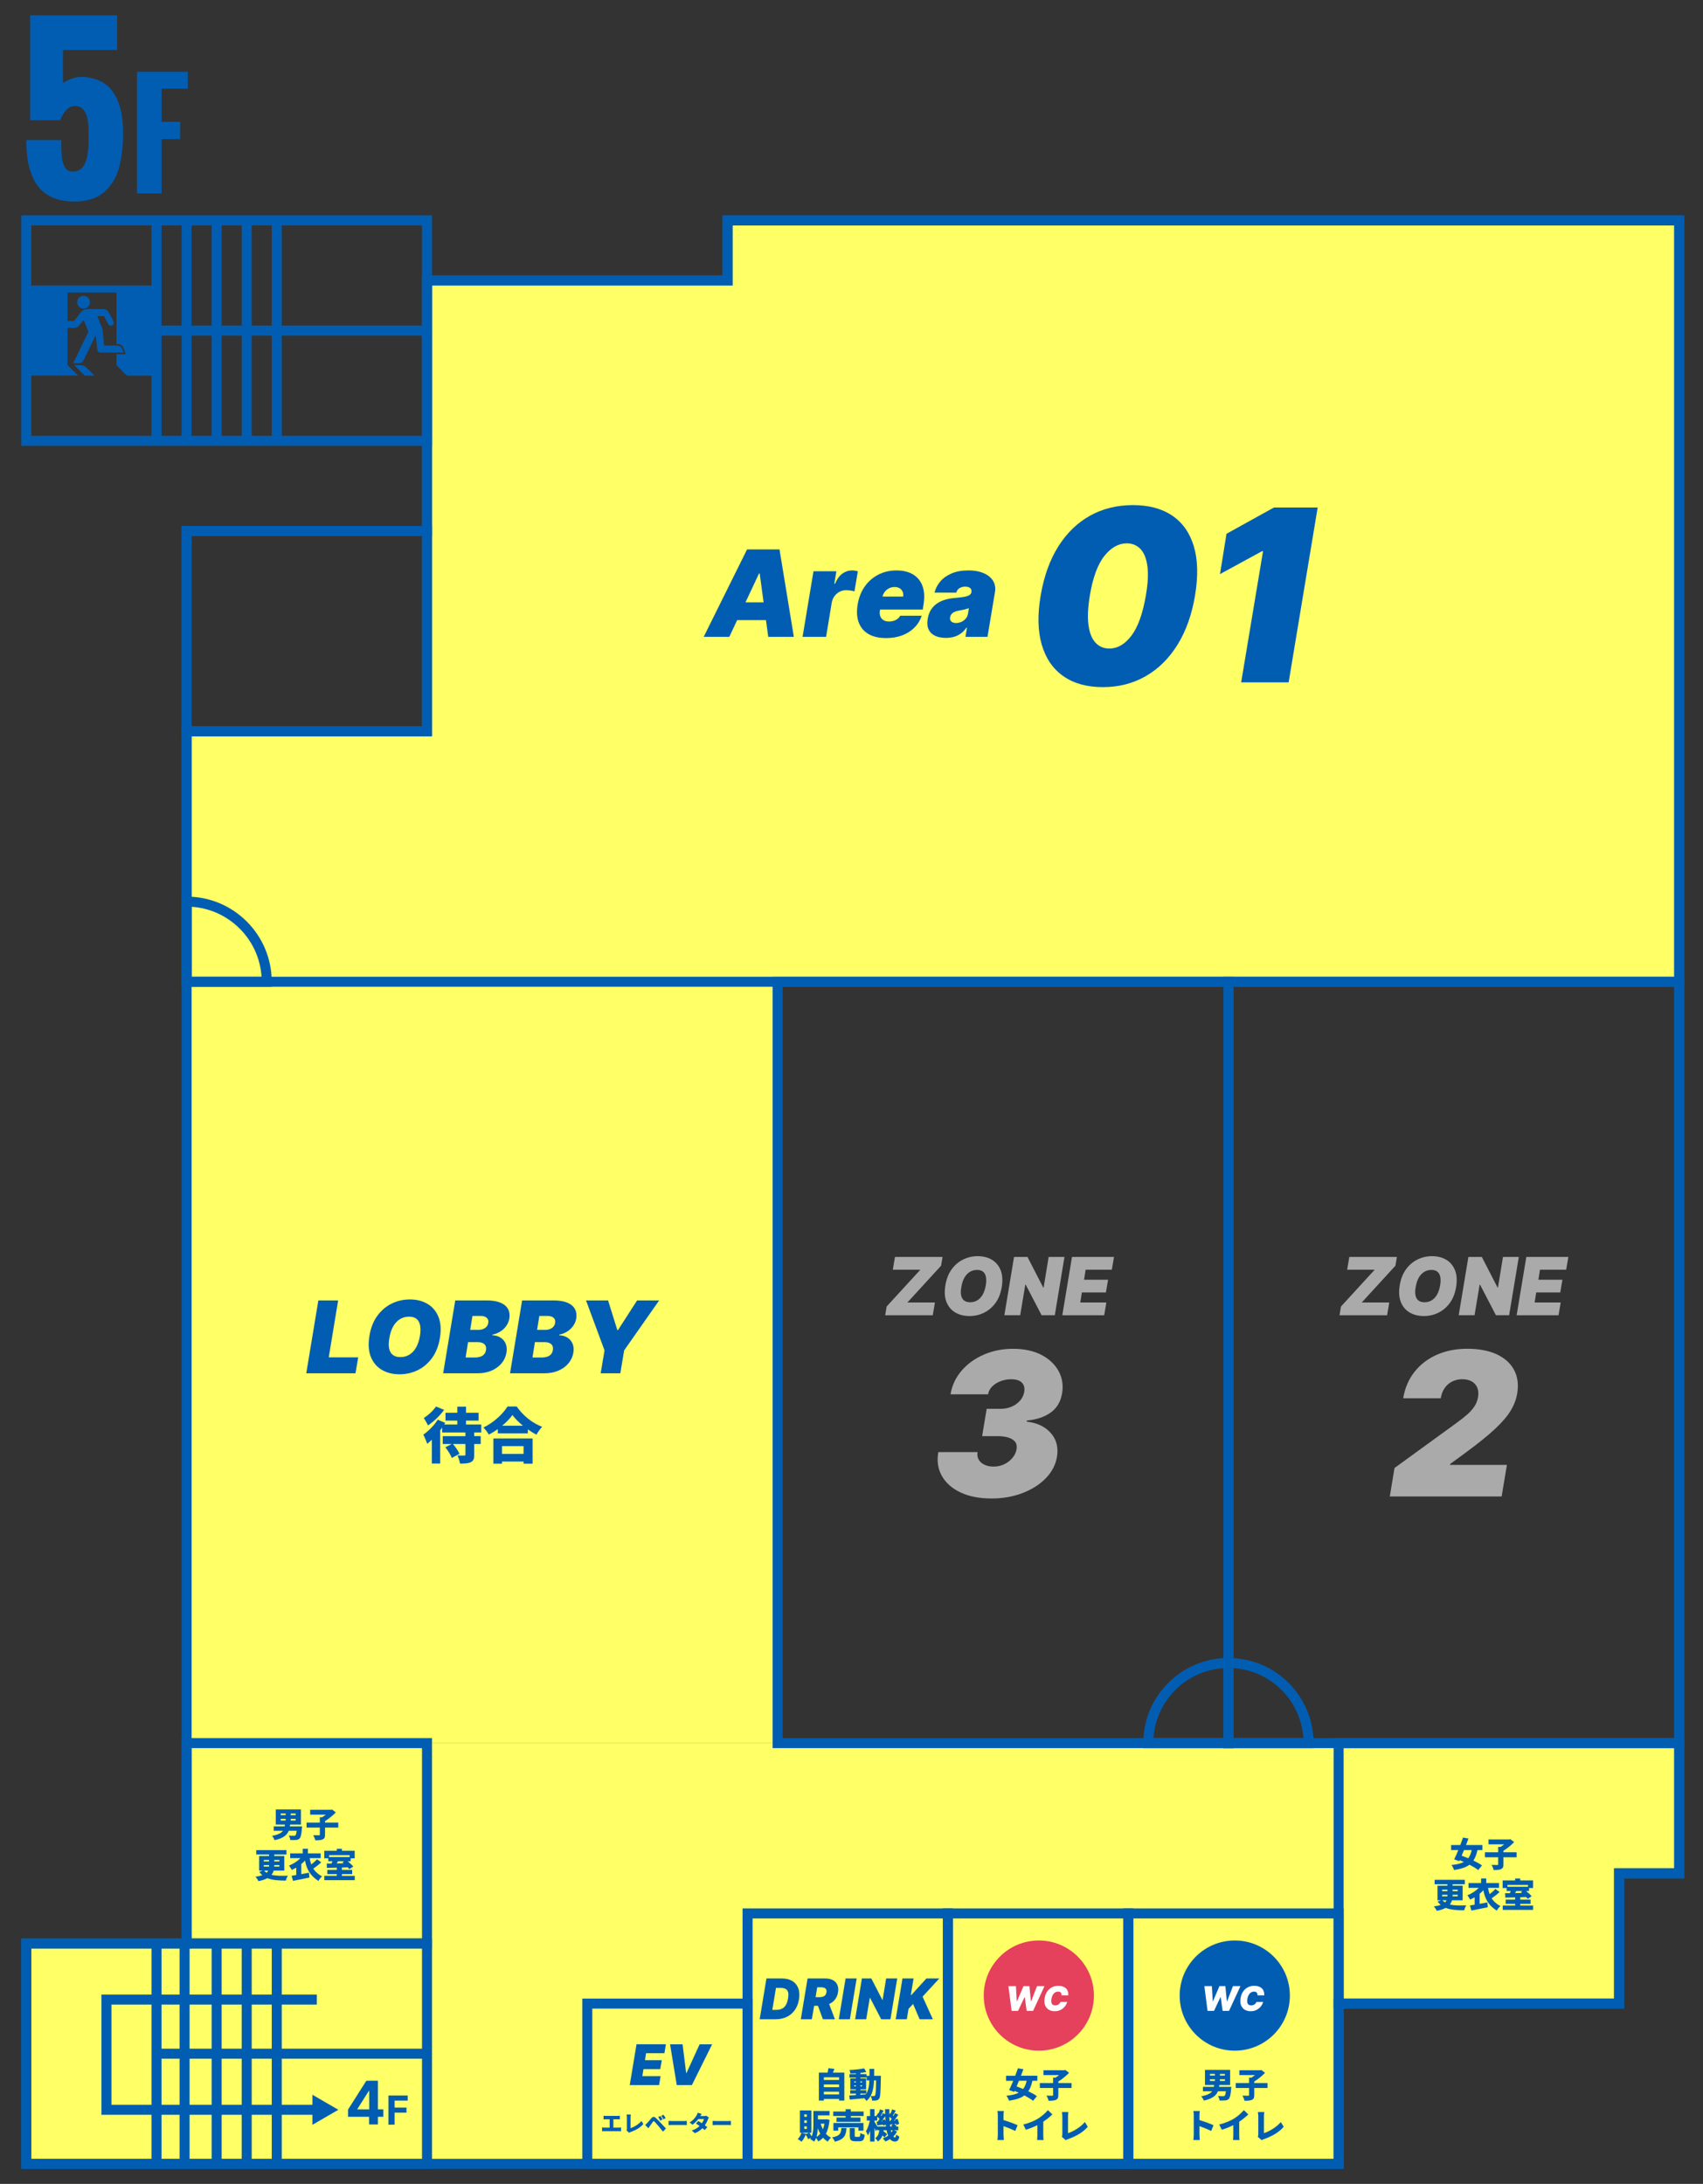 <?xml version="1.0" encoding="UTF-8"?><svg xmlns="http://www.w3.org/2000/svg" viewBox="0 0 1700 2180"><rect x="0" y="0" width="1700" height="2180" fill="#333333" stroke="none"/><defs><style>.cls-1{fill:#e5415c;}.cls-2{fill:#fff;}.cls-3{fill:#ff6;}.cls-4{fill:#015db2;}.cls-5{fill:#aaa;}.cls-6{fill:none;stroke:#015db2;stroke-miterlimit:10;stroke-width:10px;}</style></defs><g id="_レイヤー_2"><rect class="cls-3" x="426.26" y="1740" width="910" height="420"/><polygon class="cls-3" points="727 220 727 280 426 280 426 730 186 730 186 980 1677 980 1677 220 727 220"/><rect class="cls-3" x="186.26" y="980" width="590" height="760"/><rect class="cls-3" x="26.26" y="1940" width="400" height="220"/><polygon class="cls-3" points="1336.26 2000 1616.26 2000 1616.26 1870 1676.26 1870 1676.26 1740 1336.26 1740 1336.26 2000"/><rect class="cls-3" x="186.26" y="1740" width="240" height="200"/></g><g id="_レイヤー_1"><g id="_レイヤー_3"><rect class="cls-6" x="776.26" y="980" width="450" height="760"/><rect class="cls-6" x="1226.26" y="980" width="450" height="760"/><polygon class="cls-6" points="1676.26 220 1676.26 980 186.26 980 186.26 730 426.26 730 426.26 280 726.26 280 726.26 220 1676.26 220"/><path class="cls-6" d="M1226.26,1660c-44.18,0-80,35.82-80,80h80v-80Z"/><path class="cls-6" d="M1306.26,1740c0-44.18-35.82-80-80-80v80h80Z"/><rect class="cls-6" x="186.26" y="1740" width="240" height="200"/><polygon class="cls-6" points="1676.26 1740 1676.26 1870 1616.26 1870 1616.26 2000 1336.26 2000 1336.26 1740 1676.26 1740"/><rect class="cls-6" x="186.26" y="530" width="240" height="200"/><rect class="cls-6" x="26.26" y="1940" width="400" height="220"/><line class="cls-6" x1="156.26" y1="2050" x2="426.26" y2="2050"/><line class="cls-6" x1="156.26" y1="2160" x2="156.26" y2="1940"/><line class="cls-6" x1="184.26" y1="2160" x2="184.26" y2="1940"/><line class="cls-6" x1="216.26" y1="2160" x2="216.26" y2="1940"/><line class="cls-6" x1="246.26" y1="2160" x2="246.26" y2="1940"/><line class="cls-6" x1="276.26" y1="2160" x2="276.26" y2="1940"/><polygon class="cls-6" points="1676.26 220 1676.26 1870 1616.26 1870 1616.26 2000 1336.26 2000 1336.26 2160 26.26 2160 26.26 1940 186.26 1940 186.26 530 426.26 530 426.26 280 726.26 280 726.26 220 1676.26 220"/><polyline class="cls-6" points="316.26 2106 106.26 2106 106.26 1996 316.26 1996"/><rect class="cls-6" x="746.26" y="1910" width="200" height="250"/><rect class="cls-6" x="586.26" y="2000" width="160" height="160"/><rect class="cls-6" x="946.26" y="1910" width="180" height="250"/><rect class="cls-6" x="1126.26" y="1910" width="210" height="250"/><path class="cls-6" d="M266.26,980c0-44.18-35.82-80-80-80v80h80Z"/><rect class="cls-6" x="26.26" y="220" width="400" height="220"/><line class="cls-6" x1="156.26" y1="330" x2="426.26" y2="330"/><line class="cls-6" x1="156.26" y1="440" x2="156.26" y2="220"/><line class="cls-6" x1="186.26" y1="440" x2="186.26" y2="220"/><line class="cls-6" x1="216.26" y1="440" x2="216.26" y2="220"/><line class="cls-6" x1="246.26" y1="440" x2="246.26" y2="220"/><line class="cls-6" x1="276.26" y1="440" x2="276.26" y2="220"/></g><polygon class="cls-4" points="311.86 2091 337.76 2106 311.86 2121 311.86 2091"/><path class="cls-4" d="M347.45,2113v-7.26l18.22-28.7h6.26v10.05h-3.7l-11.49,18.18v.34h25.89v7.39h-35.18Zm20.95,7.67v-9.88l.17-3.22v-30.57h8.65v43.63l-8.82,.04Z"/><path class="cls-4" d="M387.78,2120.86v-29.09h19.22v5.07h-13.07v6.93h11.83v5.07h-11.83v12l-6.15,.02Z"/><path class="cls-4" d="M26.26,139.8H61.26c-.07,3.33-.07,6.12,0,8.35,.06,2.27,.2,4.73,.4,7.39,.13,2.21,.48,4.4,1.06,6.54,.49,1.67,1.16,3.28,2,4.8,.74,1.41,1.88,2.58,3.28,3.35,1.42,.73,3.01,1.09,4.61,1.06,2.08,.04,4.13-.41,6-1.32,1.69-.82,3.16-2.06,4.25-3.59,1.14-1.64,2.08-3.41,2.79-5.27,.79-2.06,1.35-4.19,1.67-6.37,.33-2.27,.62-4.56,.86-6.89,.23-2.24,.31-4.48,.25-6.73-.07-2.16-.07-4.19,0-6.08v-2.73c0-2,0-3.8-.1-5.32s-.24-3.41-.51-5.67c-.35-3.8-1.62-7.47-3.69-10.68-.94-1.52-2.27-2.75-3.85-3.59-4.87-2.51-10.83-1.25-14.28,3-2.56,2.94-4.59,6.31-6,9.95H30.11V15.26H116.88V49.89H62.88v32.91c6.48-4,12.38-6,17.71-6,5.93-.09,11.81,1,17.31,3.2,4.62,1.82,8.78,4.65,12.15,8.3,3.24,3.72,5.8,7.97,7.59,12.56,1.97,4.86,3.35,9.95,4.1,15.14,.77,5.58,1.15,11.21,1.12,16.85,.02,5.6-.25,11.19-.81,16.76-.57,5.32-1.49,10.6-2.74,15.8-1.14,5-3,9.81-5.52,14.27-2.38,4.12-5.34,7.88-8.79,11.15-3.73,3.46-8.16,6.07-13,7.64-5.71,1.87-11.7,2.78-17.71,2.69-6.73,.13-13.42-.97-19.75-3.24-5.19-1.85-9.91-4.83-13.82-8.71-3.71-3.91-6.64-8.5-8.61-13.52-2.2-5.36-3.74-10.96-4.58-16.69-.89-6.36-1.31-12.78-1.27-19.2Z"/><path class="cls-4" d="M136.76,193.16V71.66h50.69v16.87h-26.12v33.08h18.5v17.28h-18.5v54.27h-24.57Z"/><g id="layer1"><g id="g841"><g id="layer1-8"><g id="g5653"><path id="path3495" class="cls-4" d="M125.52,353.5l-2.25-6c-.94-2.5-3.33-4.15-6-4.15h-1v-51.35h-48.85v28.45h6.41l7.31-9.13c1.56-1.78,3.81-2.8,6.18-2.81h15.6c2.43-.01,4.66,1.35,5.76,3.51l4.63,8.78c.24,.4,.36,.87,.35,1.34-.03,1.64-1.36,2.95-3,2.95-1.12,.04-2.16-.56-2.67-1.55l-4.14-8h-6.72l5.2,12.93,1.55,16.51h13.35c2.04,.04,3.86,1.28,4.64,3.16l1.47,3.8h-23c-1.71,.04-3.14-1.29-3.24-3l-1.54-14.47-12.41,25.64c-.77,1.53-2.35,2.49-4.07,2.45h-6l15.17-31.4-4.71-11.8-4.49,5.48c-1.22,1.55-3.09,2.46-5.06,2.46h-6.6v37.09l10.53,10.47H26.99v-89.86H156.68v90h-29.96l-10.47-10.47v-11h9.28"/><path id="path3499" class="cls-4" d="M86.24,366.85l8.08,8.08h-9.76l-10.54-10.47h6.32c2.2,.02,4.31,.87,5.9,2.39Z"/></g></g><circle id="path831" class="cls-4" cx="83.38" cy="301.7" r="6.37"/></g></g><g><path class="cls-4" d="M604.69,2112.08h11.93c.66,0,1.47-.07,2.16-.15v3.65c-.7-.07-1.52-.11-2.16-.11h-4.31v8.34h5.5c.84,0,1.61-.11,2.18-.2v3.85c-.64-.09-1.63-.11-2.18-.11h-14.5c-.68,0-1.52,.02-2.29,.11v-3.85c.73,.13,1.58,.2,2.29,.2h5.26v-8.34h-3.87c-.68,0-1.65,.04-2.22,.11v-3.65c.57,.09,1.54,.15,2.22,.15Z"/><path class="cls-4" d="M625.79,2125.06v-11.57c0-.97-.13-2.05-.29-2.77h4.18c-.15,1.01-.24,1.8-.24,2.77v10.85c3.23-.99,8.03-3.76,10.89-7.15l1.89,3.04c-3.1,3.63-7.7,6.21-12.72,7.97-.33,.11-.9,.29-1.52,.7l-2.53-2.2c.31-.66,.33-1.08,.33-1.63Z"/><path class="cls-4" d="M646.01,2119.32c.97-.97,2.57-2.97,4.16-4.86,1.39-1.65,2.84-1.89,4.66-.18,1.56,1.47,3.12,3.1,4.47,4.55,1.47,1.58,3.76,4.03,5.46,5.83l-2.95,3.17c-1.43-1.78-3.23-4.07-4.47-5.54-1.3-1.56-3.19-3.67-3.92-4.42-.64-.64-1.12-.62-1.67,.11-.77,1.01-2.16,3.04-2.99,4.22-.53,.77-1.08,1.61-1.5,2.24l-3.21-3.32c.7-.57,1.23-1.08,1.96-1.8Zm15.38-3.56l-2.35,1.01c-.71-1.52-1.14-2.4-2-3.61l2.29-.95c.66,.99,1.58,2.55,2.07,3.54Zm3.08-1.36l-2.29,1.1c-.77-1.52-1.25-2.33-2.11-3.5l2.27-1.03c.68,.95,1.65,2.46,2.13,3.43Z"/><path class="cls-4" d="M671.2,2117.25h11.68c.99,0,2.07-.11,2.71-.15v4.2c-.57-.02-1.8-.13-2.71-.13h-11.68c-1.25,0-2.9,.07-3.81,.13v-4.2c.88,.07,2.73,.15,3.81,.15Z"/><path class="cls-4" d="M699.1,2112.25h3.65c.73,0,1.61-.11,2.18-.29l2.68,1.67c-.29,.48-.62,1.14-.86,1.8-.57,1.63-1.63,3.87-3.15,6.03,.95,.68,1.8,1.32,2.42,1.8l-2.55,3.04c-.57-.53-1.36-1.21-2.27-1.94-1.89,1.96-4.31,3.74-7.57,4.99l-3.1-2.68c3.78-1.19,6.09-2.84,7.79-4.51-1.32-.97-2.62-1.87-3.61-2.51l2.38-2.44c1.01,.59,2.29,1.39,3.56,2.22,.97-1.41,1.8-3.04,2.09-4.18h-5.65c-1.61,2.09-3.72,4.2-5.79,5.63l-2.88-2.22c3.89-2.4,5.81-5.26,6.97-7.11,.4-.62,.92-1.76,1.17-2.62l3.85,1.19c-.48,.68-.99,1.54-1.32,2.11Z"/><path class="cls-4" d="M715.2,2117.25h11.68c.99,0,2.07-.11,2.71-.15v4.2c-.57-.02-1.8-.13-2.71-.13h-11.68c-1.25,0-2.9,.07-3.81,.13v-4.2c.88,.07,2.73,.15,3.81,.15Z"/></g><g><path class="cls-4" d="M842.83,2068.86v27.95h-5.27v-1.6h-15.13v1.6h-5v-27.95h8.77c.31-1.43,.58-3.03,.71-4.32l6.05,.61c-.48,1.29-1.02,2.58-1.5,3.71h11.36Zm-20.4,4.73v2.62h15.13v-2.62h-15.13Zm0,7.17v2.65h15.13v-2.65h-15.13Zm15.13,9.89v-2.69h-15.13v2.69h15.13Z"/><path class="cls-4" d="M879.35,2072.12s-.03,1.53-.03,2.11c-.27,13.77-.51,18.87-1.6,20.47-.85,1.29-1.7,1.7-2.89,1.97-1.09,.24-2.65,.24-4.28,.2-.1-1.36-.65-3.37-1.43-4.69,1.36,.14,2.52,.14,3.2,.14,.51,0,.82-.14,1.16-.61,.65-.88,.92-4.86,1.09-15.06h-2.07c-.48,9.18-2.01,16.01-7.58,20.53-.44-.78-1.33-1.84-2.18-2.69-5.17,.51-10.47,.99-14.45,1.33l-.54-4.08c1.87-.1,4.15-.24,6.66-.41v-1.46h-5.71v-3.43h5.71v-.88h-5.58v-10.81h5.58v-.85h-6.39v-3.5h6.39v-.82c-1.84,.1-3.67,.17-5.41,.2-.14-.99-.61-2.52-1.05-3.47,5.1-.24,10.84-.82,14.72-1.63l2.07,3.64c-1.77,.37-3.77,.65-5.88,.88v1.19h6.15v3.5h-6.15v.85h5.71v10.81h-5.71v.88h5.92v3.43c2.14-3.4,2.82-7.75,3.06-13.22h-2.69v-4.52h2.79v-6.9h4.73c0,2.41,0,4.73-.03,6.9h6.73Zm-26.65,6.63h1.7v-1.02h-1.7v1.02Zm1.7,3.81v-1.02h-1.7v1.02h1.7Zm4.45-4.83v1.02h1.67v-1.02h-1.67Zm1.67,3.81h-1.67v1.02h1.67v-1.02Zm-1.67,9.48l5.41-.41c.17-.24,.34-.48,.51-.75h-5.92v1.16Z"/><path class="cls-4" d="M828.08,2116.08c-.51,5.75-1.7,10.3-3.64,13.87,1.46,1.6,3.13,2.92,5.1,3.88-1.05,.88-2.52,2.72-3.2,3.94-1.8-1.05-3.37-2.35-4.73-3.88-1.36,1.46-2.92,2.69-4.76,3.67-.51-.99-1.39-2.41-2.24-3.43-.48,1.36-1.12,2.62-1.9,3.67-.85-.75-2.86-2.04-3.94-2.52,.31-.44,.61-.88,.85-1.36l-2.92,1.39c-.44-1.22-1.46-3.06-2.41-4.52-1.02,2.69-2.55,5.34-4.15,7.04-.88-.75-2.75-2.01-3.84-2.58,1.67-1.53,3.06-3.94,3.77-6.29l4.49,1.09-.07,.24,3.06-1.33h-9.04v-22.27h11.46v22.27h-2.01c.85,1.12,1.7,2.48,2.31,3.64,1.56-3.81,1.7-8.5,1.7-12.31v-13.12h16.11v4.45h-11.59v3.94h7.89l.82-.1,2.89,.61Zm-22.68-5.51h-2.55v2.41h2.55v-2.41Zm0,6.02h-2.55v2.45h2.55v-2.45Zm0,6.02h-2.55v2.48h2.55v-2.48Zm13.4,7.28c-.95-1.67-1.73-3.5-2.41-5.47-.17,2.86-.54,5.92-1.39,8.64,1.46-.82,2.72-1.87,3.81-3.16Zm.44-10.03c.58,1.97,1.29,3.88,2.18,5.61,.71-1.67,1.26-3.57,1.63-5.61h-3.81Z"/><path class="cls-4" d="M845.01,2124.21c-.48,6.83-1.8,11.32-11.66,13.63-.44-1.29-1.67-3.26-2.69-4.28,8.33-1.56,8.84-4.42,9.21-9.35h5.13Zm-.88-12h-12.37v-4.49h12.37v-2.28h5.17v2.28h12.78v4.49h-12.78v1.53h9.66v4.28h-23.9v-4.28h9.08v-1.53Zm12.82,14.65v-3.33h-20.23v3.33h-4.76v-7.72h29.98v7.72h-5Zm.44,6.12c1.05,0,1.26-.54,1.39-3.84,.99,.78,3.09,1.53,4.42,1.84-.51,5.07-1.8,6.43-5.34,6.43h-4.05c-4.49,0-5.54-1.43-5.54-5.64v-7.51h4.96v7.45c0,1.16,.2,1.29,1.33,1.29h2.82Z"/><path class="cls-4" d="M895.47,2127.57c-.99,1.94-2.24,3.64-3.74,5.1,.51,.61,1.05,.92,1.63,.92,.75,0,1.05-.54,1.22-3.03,.85,.92,2.18,1.77,3.13,2.21-.71,3.94-1.83,4.9-4.69,4.9-1.84,0-3.33-.85-4.56-2.38-1.43,.95-3.03,1.73-4.69,2.35-.51-.88-1.73-2.38-2.55-3.16,2.01-.65,3.77-1.56,5.34-2.65-.61-1.56-1.12-3.37-1.53-5.37h-3.03l-.1,.92c1.36,.95,2.86,2.14,3.64,2.99l-2.58,3.3c-.44-.58-1.22-1.33-2.04-2.04-.82,2.35-2.21,4.42-4.56,6.02-.54-1.02-1.73-2.55-2.72-3.26,2.96-1.94,3.74-4.83,4.08-7.92h-1.97v-1.22l-1.5,2.21c-.31-.92-.78-2.21-1.29-3.47v13.7h-4.39v-10.88c-.61,1.87-1.36,3.54-2.14,4.83-.41-1.26-1.36-3.09-2.01-4.22,1.7-2.55,3.13-6.9,3.84-10.67h-2.99v-4.49h3.3v-6.87h4.39v6.87h2.07l-.24-.2,1.77-2.69,.41,.31c.58-1.36,1.12-2.92,1.46-4.15l3.64,1.36c-.99,1.63-1.94,3.43-2.75,4.79,.17,.17,.34,.37,.51,.54,.58-1.02,1.09-2.04,1.5-2.92l2.24,1.09c-.03-1.63-.03-3.3-.03-4.96h4.28c-.03,1.8-.07,3.57-.03,5.3l.88-1.36,.37,.31c.58-1.36,1.16-2.92,1.5-4.15l3.67,1.33c-1.02,1.67-2.01,3.47-2.86,4.79,.2,.17,.37,.37,.54,.54,.58-1.02,1.12-2.01,1.53-2.89l3.33,1.6c-1.09,1.6-2.28,3.37-3.47,5l2.65-.99c.75,1.67,1.43,3.81,1.6,5.17l-2.89,1.16c-.03-.37-.1-.78-.2-1.26l-1.7,.27c.82,.61,1.67,1.36,2.11,1.94l-.58,.51h2.45v3.77h-4.22l2.96,1.12Zm-11.05-4.9c-.07-.58-.14-1.19-.2-1.8l-2.55,.92c0-.27-.03-.58-.07-.92-2.04,.27-4.01,.51-5.85,.71l-.65-3.57,.99-.07c.61-.82,1.26-1.77,1.9-2.75-.61-.75-1.46-1.56-2.28-2.35v3.88h-2.75v1.33c.61,.95,1.94,3.13,2.79,4.62h8.67Zm-3.5-5.1c-.1-.31-.17-.58-.27-.85l-.71,.92,.99-.07Zm2.31-2.04c.24,.61,.48,1.29,.68,1.94-.14-1.63-.2-3.33-.27-5.07-.85,1.29-1.77,2.62-2.65,3.84l2.24-.71Zm5.27,1.8c.51-.65,1.05-1.39,1.56-2.18-.61-.75-1.43-1.56-2.24-2.28,.07,1.53,.14,3.03,.24,4.49l.44-.03Zm2.14,5.34c-.34-.31-.68-.61-.99-.85l1.6-1.39c-.99,.14-1.94,.27-2.86,.41,.07,.61,.14,1.22,.24,1.84h2.01Zm-1.36,3.77c.17,.78,.37,1.5,.58,2.18,.51-.68,.99-1.39,1.36-2.18h-1.94Zm4.35-9.55c-.1-.34-.24-.68-.37-.99-.27,.37-.54,.75-.82,1.09l1.19-.1Z"/></g><g><path class="cls-4" d="M1030.58,2077.05c-.95,4.39-2.24,7.82-4.08,10.47,3.37,1.63,6.43,3.3,8.57,4.86l-3.77,4.66c-2.07-1.67-5.2-3.54-8.7-5.37-3.71,2.79-8.7,4.28-15.4,5.27-.48-1.56-1.56-3.67-2.58-4.96,5.24-.54,9.25-1.39,12.34-3.06-1.36-.65-2.75-1.22-4.11-1.77l-.44,.99-5.07-1.8c1.26-2.55,2.69-5.81,4.11-9.28h-7.17v-5.03h9.18c.99-2.55,1.9-5.1,2.69-7.45l5.44,.95c-.75,2.07-1.6,4.28-2.45,6.49h16.39v5.03h-4.93Zm-13.43,0c-.78,1.94-1.6,3.84-2.35,5.61,2.04,.75,4.28,1.6,6.56,2.55,1.56-2.04,2.72-4.69,3.5-8.16h-7.72Z"/><path class="cls-4" d="M1069.68,2084.26h-13.22v7.07c0,2.65-.58,3.98-2.41,4.76-1.8,.78-4.28,.92-7.31,.88-.31-1.46-1.29-3.77-2.11-5.1,2.18,.1,4.86,.1,5.64,.1s.99-.17,.99-.75v-6.97h-13.26v-4.96h13.26v-5.37h2.38c1.22-.75,2.45-1.67,3.57-2.55h-15.6v-4.86h20.7l1.12-.27,3.77,2.86c-2.89,3.03-6.87,6.32-10.74,8.67v1.53h13.22v4.96Z"/><path class="cls-4" d="M996.07,2111.63c0-1.36-.14-3.13-.41-4.42h6.43c-.14,1.29-.34,2.79-.34,4.42v4.66c4.59,1.33,11.18,3.74,14.04,5.13l-2.35,5.75c-3.43-1.77-8.09-3.57-11.7-4.86v8.74c0,.92,.2,3.6,.37,5.13h-6.46c.24-1.46,.41-3.74,.41-5.13v-19.41Z"/><path class="cls-4" d="M1036.36,2114.72c3.43-2.11,7.58-5.78,9.72-8.36l4.45,4.25c-2.55,2.48-5.85,5.13-9.08,7.28v13.39c0,1.63,.07,3.98,.34,4.93h-6.53c.14-.92,.27-3.3,.27-4.93v-9.96c-3.43,1.73-7.55,3.47-11.49,4.59l-2.55-5.2c6.19-1.56,11.05-3.67,14.86-5.98Z"/><path class="cls-4" d="M1060.47,2130.43v-17.88c0-1.5-.21-3.16-.44-4.28h6.46c-.24,1.56-.37,2.79-.37,4.28v16.76c5-1.53,12.41-5.81,16.83-11.05l2.92,4.69c-4.79,5.61-11.9,9.59-19.65,12.31-.51,.17-1.39,.44-2.35,1.09l-3.91-3.4c.48-1.02,.51-1.67,.51-2.52Z"/></g><g><path class="cls-4" d="M1229.13,2083.1s-.07,1.26-.14,1.87c-.51,6.12-1.19,8.97-2.35,10.17-1.05,1.05-2.21,1.39-3.77,1.53-1.26,.1-3.33,.1-5.47,.07-.1-1.36-.75-3.26-1.6-4.49,2.01,.17,4.15,.2,5.1,.2,.68,0,1.12-.03,1.53-.37,.54-.44,.99-1.87,1.29-4.59h-7.92c-1.73,4.25-5.41,7.45-14.11,9.35-.41-1.29-1.6-3.26-2.58-4.32,6.15-1.12,9.28-2.82,10.91-5.03h-9.21v-4.39h10.95c.1-.58,.17-1.19,.24-1.84h-9.14v-15.09h25.12v15.09h-10.78c-.1,.61-.17,1.22-.27,1.84h12.21Zm-21.32-11.29h4.96v-1.6h-4.96v1.6Zm0,5.41h4.96v-1.67h-4.96v1.67Zm14.96-7h-5v1.6h5v-1.6Zm0,5.34h-5v1.67h5v-1.67Z"/><path class="cls-4" d="M1265.27,2084.26h-13.22v7.07c0,2.65-.58,3.98-2.41,4.76-1.8,.78-4.28,.92-7.31,.88-.31-1.46-1.29-3.77-2.11-5.1,2.18,.1,4.86,.1,5.64,.1s.99-.17,.99-.75v-6.97h-13.26v-4.96h13.26v-5.37h2.38c1.22-.75,2.45-1.67,3.57-2.55h-15.6v-4.86h20.7l1.12-.27,3.77,2.86c-2.89,3.03-6.87,6.32-10.74,8.67v1.53h13.22v4.96Z"/><path class="cls-4" d="M1191.66,2111.63c0-1.36-.13-3.13-.41-4.42h6.42c-.14,1.29-.34,2.79-.34,4.42v4.66c4.59,1.33,11.19,3.74,14.04,5.13l-2.35,5.75c-3.43-1.77-8.09-3.57-11.7-4.86v8.74c0,.92,.2,3.6,.37,5.13h-6.46c.24-1.46,.41-3.74,.41-5.13v-19.41Z"/><path class="cls-4" d="M1231.95,2114.72c3.43-2.11,7.58-5.78,9.72-8.36l4.45,4.25c-2.55,2.48-5.85,5.13-9.08,7.28v13.39c0,1.63,.07,3.98,.34,4.93h-6.53c.14-.92,.27-3.3,.27-4.93v-9.96c-3.43,1.73-7.55,3.47-11.49,4.59l-2.55-5.2c6.19-1.56,11.05-3.67,14.86-5.98Z"/><path class="cls-4" d="M1256.06,2130.43v-17.88c0-1.5-.2-3.16-.44-4.28h6.46c-.24,1.56-.37,2.79-.37,4.28v16.76c5-1.53,12.41-5.81,16.83-11.05l2.92,4.69c-4.79,5.61-11.9,9.59-19.65,12.31-.51,.17-1.39,.44-2.35,1.09l-3.91-3.4c.48-1.02,.51-1.67,.51-2.52Z"/></g><g><path class="cls-4" d="M473.38,1429.89v3.66h6.48v7.86h-6.48v10.74c0,4.08-.78,6.18-3.48,7.44-2.7,1.26-6.18,1.38-10.68,1.38-.36-2.4-1.5-5.88-2.58-8.16,2.52,.18,5.88,.18,6.78,.12,.9,0,1.2-.18,1.2-.96v-10.56h-12.48c2.52,3,5.34,6.96,6.54,9.78l-7.68,4.14c-1.02-2.88-3.9-7.38-6.42-10.62l6.36-3.3h-9v-7.86h22.68v-3.66h-23.22v-4.86l-1.98,2.7v33.18h-8.34v-23.76c-1.56,1.5-3.12,2.88-4.62,4.08-.6-1.98-2.7-6.96-3.9-9.12,5.1-3.6,10.98-9.36,14.4-15l7.5,3.24c-.3,.54-.66,1.08-1.02,1.62h13.08v-3.9h-11.82v-7.86h11.82v-6.06h8.7v6.06h12.54v7.86h-12.54v3.9h15.18v7.92h-7.02Zm-30.06-22.56c-4.14,5.76-10.38,11.82-16.14,15.54-.84-1.98-2.88-5.58-4.14-7.44,4.5-2.76,9.72-7.62,12.18-11.46l8.1,3.36Z"/><path class="cls-4" d="M515.74,1403.97c6.54,9.36,15.78,16.62,25.44,20.28-2.16,2.22-4.14,5.16-5.7,7.86-2.88-1.5-5.76-3.3-8.58-5.28v3.96h-30v-4.26c-2.82,2.04-5.82,3.9-8.88,5.52-1.14-2.04-3.6-5.28-5.46-7.08,10.26-4.86,19.74-13.86,24.06-21h9.12Zm-23.22,31.92h39.12v25.14h-9v-2.1h-21.54v2.1h-8.58v-25.14Zm8.58,7.62v7.8h21.54v-7.8h-21.54Zm20.94-20.34c-4.26-3.48-7.98-7.2-10.5-10.68-2.52,3.54-6.06,7.2-10.26,10.68h20.76Z"/></g><circle class="cls-1" cx="1037" cy="1992" r="55"/><g><path class="cls-2" d="M1009.83,2007.28l-3.19-24.73h7.49l.87,15.21h.19l6.52-15.21h5.89l1.5,15.26h.19l5.89-15.26h7.49l-11.4,24.73h-6.42l-1.88-13.81h-.19l-6.52,13.81h-6.42Z"/><path class="cls-2" d="M1066.37,1991.83h-6.71c.05-.57,.02-1.09-.1-1.55-.11-.46-.31-.86-.58-1.19s-.63-.59-1.07-.77-.97-.27-1.58-.27c-1.17,0-2.23,.29-3.15,.88-.93,.58-1.69,1.42-2.31,2.5-.61,1.08-1.05,2.37-1.3,3.87-.23,1.45-.23,2.65-.02,3.61s.64,1.67,1.27,2.15c.63,.47,1.46,.71,2.47,.71,.68,0,1.3-.08,1.87-.24s1.07-.39,1.52-.69c.45-.3,.83-.66,1.15-1.09,.32-.42,.56-.89,.73-1.41h6.76c-.26,1.05-.72,2.12-1.38,3.21-.66,1.09-1.51,2.09-2.56,3.01-1.05,.91-2.28,1.65-3.69,2.22s-3.01,.84-4.78,.84c-2.32,0-4.32-.51-6-1.52-1.68-1.01-2.89-2.5-3.65-4.44-.75-1.95-.9-4.32-.45-7.12,.45-2.7,1.34-4.97,2.67-6.8s2.94-3.2,4.84-4.13,3.92-1.39,6.06-1.39c1.62,0,3.07,.21,4.35,.64,1.28,.43,2.37,1.05,3.25,1.87,.88,.82,1.53,1.82,1.95,3.01,.42,1.19,.57,2.56,.45,4.09Z"/></g><circle class="cls-4" cx="1232.59" cy="1992" r="55"/><g><path class="cls-2" d="M1205.43,2007.28l-3.19-24.73h7.49l.87,15.21h.19l6.52-15.21h5.89l1.5,15.26h.19l5.89-15.26h7.49l-11.4,24.73h-6.42l-1.88-13.81h-.19l-6.52,13.81h-6.42Z"/><path class="cls-2" d="M1261.96,1991.83h-6.71c.05-.57,.02-1.09-.1-1.55-.11-.46-.31-.86-.58-1.19s-.63-.59-1.07-.77c-.44-.18-.97-.27-1.58-.27-1.18,0-2.23,.29-3.15,.88-.93,.58-1.69,1.42-2.31,2.5-.61,1.08-1.05,2.37-1.3,3.87-.22,1.45-.23,2.65-.02,3.61s.64,1.67,1.27,2.15c.63,.47,1.46,.71,2.47,.71,.68,0,1.3-.08,1.87-.24,.57-.16,1.08-.39,1.52-.69,.45-.3,.83-.66,1.15-1.09,.32-.42,.56-.89,.73-1.41h6.76c-.26,1.05-.72,2.12-1.38,3.21-.66,1.09-1.51,2.09-2.56,3.01-1.05,.91-2.28,1.65-3.69,2.22s-3.01,.84-4.78,.84c-2.32,0-4.32-.51-6-1.52-1.68-1.01-2.89-2.5-3.65-4.44-.75-1.95-.9-4.32-.45-7.12,.45-2.7,1.34-4.97,2.67-6.8s2.94-3.2,4.84-4.13,3.92-1.39,6.06-1.39c1.62,0,3.07,.21,4.35,.64,1.28,.43,2.37,1.05,3.25,1.87,.88,.82,1.53,1.82,1.95,3.01,.42,1.19,.57,2.56,.45,4.09Z"/></g><g><path class="cls-4" d="M728.02,635.71h-25.57l43.29-87.27h32.39l14.32,87.27h-25.57l-8.52-63.24h-.68l-29.66,63.24Zm1.02-34.43h48.07l-3.07,17.73h-48.07l3.07-17.73Z"/><path class="cls-4" d="M801.14,635.71l10.91-65.45h22.84l-2.05,12.44h.68c1.96-4.6,4.42-7.97,7.37-10.1s6.18-3.2,9.67-3.2c1.02,0,2.01,.08,2.96,.23,.95,.16,1.9,.36,2.83,.62l-3.41,20.11c-1.11-.43-2.49-.73-4.13-.92-1.65-.18-3.11-.28-4.39-.28-2.27,0-4.4,.52-6.37,1.56s-3.65,2.49-5.03,4.35c-1.38,1.86-2.29,4.04-2.75,6.54l-5.62,34.09h-23.52Z"/><path class="cls-4" d="M884.32,636.91c-6.99,0-12.78-1.34-17.39-4.03-4.6-2.68-7.84-6.55-9.72-11.59-1.88-5.04-2.22-11.09-1.02-18.13,1.14-6.76,3.49-12.67,7.05-17.73,3.56-5.06,8.07-8.99,13.51-11.8s11.54-4.22,18.3-4.22c4.94,0,9.28,.77,13.02,2.3,3.73,1.53,6.78,3.76,9.14,6.69,2.36,2.93,3.96,6.46,4.79,10.59,.84,4.13,.83,8.8-.02,14l-.85,5.45h-58.47l2.05-12.95h36.82c.28-1.88,.11-3.53-.53-4.96-.64-1.43-1.65-2.56-3.03-3.37-1.38-.81-3.03-1.21-4.96-1.21s-3.74,.41-5.43,1.24c-1.69,.82-3.12,1.98-4.3,3.45-1.18,1.48-1.97,3.21-2.37,5.2l-2.56,13.64c-.34,2.1-.21,3.98,.38,5.62,.6,1.65,1.63,2.94,3.11,3.88,1.48,.94,3.38,1.41,5.71,1.41,1.59,0,3.1-.22,4.54-.66,1.43-.44,2.71-1.09,3.84-1.96,1.12-.87,2.02-1.92,2.71-3.17h21.48c-1.53,4.55-3.96,8.49-7.27,11.83-3.31,3.34-7.37,5.92-12.19,7.76-4.82,1.83-10.26,2.75-16.34,2.75Z"/><path class="cls-4" d="M944.15,636.74c-4.15,0-7.71-.69-10.67-2.07-2.97-1.38-5.13-3.48-6.48-6.31-1.35-2.83-1.66-6.4-.92-10.72,.6-3.58,1.72-6.63,3.37-9.16,1.65-2.53,3.69-4.6,6.14-6.22,2.44-1.62,5.19-2.86,8.25-3.73s6.29-1.43,9.69-1.68c3.69-.28,6.69-.64,8.99-1.07,2.3-.43,4.02-1.01,5.16-1.75,1.14-.74,1.82-1.73,2.04-2.98v-.17c.26-1.7-.19-3.01-1.34-3.92-1.15-.91-2.75-1.36-4.79-1.36-2.21,0-4.13,.48-5.73,1.45-1.61,.97-2.71,2.47-3.3,4.52h-21.65c.91-3.98,2.78-7.65,5.6-11.02,2.83-3.37,6.59-6.06,11.29-8.1,4.7-2.03,10.32-3.05,16.85-3.05,4.66,0,8.75,.55,12.27,1.64,3.52,1.09,6.44,2.61,8.76,4.56,2.32,1.95,3.95,4.22,4.9,6.82,.95,2.6,1.17,5.42,.66,8.46l-7.5,44.83h-21.99l1.53-9.2h-.51c-1.7,2.44-3.62,4.42-5.73,5.92-2.12,1.51-4.42,2.6-6.9,3.28s-5.15,1.02-7.99,1.02Zm10.23-14.83c1.76,0,3.5-.37,5.2-1.11s3.17-1.8,4.39-3.2c1.22-1.39,2-3.08,2.34-5.07l.85-5.45c-.62,.26-1.31,.49-2.07,.7-.75,.21-1.53,.42-2.34,.62-.81,.2-1.66,.38-2.56,.55-.9,.17-1.81,.34-2.75,.51-1.88,.28-3.45,.75-4.73,1.38-1.28,.64-2.27,1.42-2.98,2.34-.71,.92-1.15,1.95-1.32,3.09-.26,1.79,.16,3.17,1.26,4.15,1.09,.98,2.66,1.47,4.71,1.47Z"/></g><g><path class="cls-4" d="M1100.92,685.9c-15.91,0-29.06-3.65-39.46-10.95-10.4-7.3-17.59-17.8-21.56-31.49-3.98-13.69-4.32-30.11-1.02-49.26,3.29-19.2,9.19-35.51,17.68-48.92,8.49-13.41,19.06-23.61,31.71-30.6,12.64-6.99,26.86-10.48,42.66-10.48s28.86,3.49,39.2,10.48c10.34,6.99,17.53,17.17,21.56,30.55,4.03,13.38,4.46,29.7,1.28,48.96-3.18,19.21-9.02,35.65-17.51,49.35-8.5,13.69-19.09,24.18-31.79,31.45-12.7,7.27-26.95,10.91-42.74,10.91Zm6.48-38.52c8.18,0,15.53-4.27,22.03-12.83,6.51-8.55,11.32-22,14.45-40.35,2.05-11.93,2.53-21.72,1.45-29.36-1.08-7.64-3.41-13.3-6.99-16.96-3.58-3.66-8.1-5.5-13.55-5.5-8.18,0-15.61,4.16-22.29,12.49-6.68,8.32-11.52,21.43-14.53,39.33-2.04,12.27-2.5,22.33-1.36,30.17,1.14,7.84,3.52,13.64,7.16,17.39,3.64,3.75,8.18,5.62,13.64,5.62Z"/><path class="cls-4" d="M1315.35,506.58l-28.98,174.55h-47.39l21.82-130.91h-1.02l-41.93,22.84,6.48-40.23,47.39-26.25h43.64Z"/></g><g><path class="cls-5" d="M883.62,1312.88l1.48-8.75,33.64-36.7h-27.5l2.16-12.73h47.5l-1.48,8.75-33.64,36.71h27.5l-2.16,12.73h-47.5Z"/><path class="cls-5" d="M999.98,1284.81c-1.06,6.33-3.16,11.63-6.31,15.91-3.14,4.28-6.96,7.51-11.45,9.69-4.49,2.18-9.29,3.27-14.4,3.27-5.45,0-10.19-1.18-14.2-3.55-4.02-2.37-6.94-5.83-8.78-10.4-1.84-4.56-2.21-10.14-1.11-16.73,1.02-6.33,3.11-11.65,6.25-15.97,3.14-4.32,6.98-7.59,11.51-9.8s9.37-3.32,14.52-3.32c5.42,0,10.13,1.19,14.13,3.58,4.01,2.39,6.92,5.88,8.75,10.48,1.83,4.6,2.19,10.22,1.09,16.85Zm-15.91-1.82c.53-3.33,.57-6.14,.11-8.42-.45-2.28-1.41-4.01-2.87-5.17-1.46-1.17-3.42-1.75-5.88-1.75-2.8,0-5.28,.68-7.44,2.04s-3.95,3.32-5.37,5.88c-1.42,2.56-2.41,5.63-2.98,9.23-.61,3.37-.66,6.17-.16,8.41,.5,2.24,1.51,3.91,3.01,5.03,1.51,1.12,3.47,1.68,5.89,1.68,2.77,0,5.21-.66,7.34-1.99,2.13-1.33,3.9-3.25,5.31-5.77,1.41-2.52,2.42-5.58,3.03-9.18Z"/><path class="cls-5" d="M1062.6,1254.69l-9.66,58.18h-13.18l-15.91-30.57h-.34l-5.11,30.57h-15.8l9.66-58.18h13.41l15.68,30.46h.45l5-30.46h15.8Z"/><path class="cls-5" d="M1060.44,1312.88l9.66-58.18h41.93l-2.16,12.73h-26.14l-1.59,10h23.98l-2.16,12.73h-23.98l-1.59,10h26.02l-2.16,12.73h-41.82Z"/></g><path class="cls-5" d="M989.49,1495.78c-11.84,0-21.99-1.98-30.47-5.93-8.48-3.95-14.71-9.41-18.71-16.37-4-6.96-5.22-14.96-3.66-24.01h39.2c-.52,2.79-.15,5.29,1.1,7.49,1.25,2.2,3.18,3.92,5.79,5.15,2.6,1.23,5.61,1.85,9.02,1.85,4.07,0,7.75-.83,11.04-2.49,3.29-1.66,5.99-3.81,8.1-6.46,2.11-2.65,3.4-5.44,3.87-8.38,.52-3.03,.02-5.5-1.49-7.42-1.52-1.92-3.76-3.34-6.75-4.26-2.98-.92-6.49-1.38-10.51-1.38h-15.62l4.54-27.27h13.92c4.02,0,7.72-.73,11.08-2.2,3.36-1.47,6.15-3.49,8.38-6.07,2.22-2.58,3.6-5.5,4.12-8.77,.43-2.51,.22-4.7-.6-6.57-.83-1.87-2.27-3.33-4.33-4.37-2.06-1.04-4.77-1.56-8.13-1.56-3.65,0-7.15,.64-10.51,1.92s-6.18,3.05-8.45,5.33c-2.27,2.27-3.62,4.88-4.05,7.81h-37.5c1.47-8.9,5.14-16.76,11.01-23.58,5.87-6.82,13.27-12.17,22.19-16.05,8.92-3.88,18.69-5.82,29.3-5.82s20.5,2.04,28.27,6.11c7.76,4.07,13.47,9.47,17.12,16.19,3.64,6.72,4.8,14.06,3.48,22.02-1.42,8.57-5.28,15.06-11.58,19.46s-14.18,7.01-23.65,7.81v1.14c10.32,1.18,18.3,4.97,23.94,11.36,5.63,6.39,7.69,14.25,6.18,23.58-1.28,7.96-4.95,15.08-11.01,21.38-6.06,6.3-13.81,11.27-23.26,14.92-9.45,3.65-19.9,5.47-31.36,5.47Z"/><g><path class="cls-5" d="M1337.16,1312.88l1.48-8.75,33.64-36.7h-27.5l2.16-12.73h47.5l-1.48,8.75-33.64,36.71h27.5l-2.16,12.73h-47.5Z"/><path class="cls-5" d="M1453.53,1284.81c-1.06,6.33-3.16,11.63-6.31,15.91-3.14,4.28-6.96,7.51-11.45,9.69-4.49,2.18-9.29,3.27-14.4,3.27-5.45,0-10.19-1.18-14.2-3.55-4.02-2.37-6.94-5.83-8.78-10.4-1.84-4.56-2.21-10.14-1.11-16.73,1.02-6.33,3.11-11.65,6.25-15.97,3.14-4.32,6.98-7.59,11.51-9.8s9.37-3.32,14.52-3.32c5.42,0,10.13,1.19,14.13,3.58,4.01,2.39,6.92,5.88,8.75,10.48,1.83,4.6,2.19,10.22,1.09,16.85Zm-15.91-1.82c.53-3.33,.57-6.14,.11-8.42-.45-2.28-1.41-4.01-2.87-5.17-1.46-1.17-3.42-1.75-5.88-1.75-2.8,0-5.28,.68-7.44,2.04s-3.95,3.32-5.37,5.88c-1.42,2.56-2.41,5.63-2.98,9.23-.61,3.37-.66,6.17-.16,8.41,.5,2.24,1.51,3.91,3.01,5.03,1.51,1.12,3.47,1.68,5.89,1.68,2.77,0,5.21-.66,7.34-1.99,2.13-1.33,3.9-3.25,5.31-5.77,1.41-2.52,2.42-5.58,3.03-9.18Z"/><path class="cls-5" d="M1516.14,1254.69l-9.66,58.18h-13.18l-15.91-30.57h-.34l-5.11,30.57h-15.8l9.66-58.18h13.41l15.68,30.46h.45l5-30.46h15.8Z"/><path class="cls-5" d="M1513.98,1312.88l9.66-58.18h41.93l-2.16,12.73h-26.14l-1.59,10h23.98l-2.16,12.73h-23.98l-1.59,10h26.02l-2.16,12.73h-41.82Z"/></g><path class="cls-5" d="M1387.35,1493.79l4.69-28.41,61.79-44.89c4.12-2.98,7.68-5.79,10.69-8.42s5.43-5.34,7.28-8.13c1.85-2.79,3.05-5.9,3.62-9.3,.62-3.74,.34-6.95-.82-9.62-1.16-2.67-3.02-4.72-5.58-6.14-2.56-1.42-5.64-2.13-9.23-2.13s-6.98,.73-10.01,2.2c-3.03,1.47-5.55,3.62-7.56,6.46-2.01,2.84-3.35,6.3-4.01,10.37h-37.5c1.7-10.23,5.48-19.03,11.33-26.42,5.85-7.39,13.28-13.07,22.3-17.05s19.16-5.97,30.43-5.97,21.45,1.86,29.4,5.58c7.96,3.72,13.72,8.94,17.29,15.66,3.57,6.72,4.58,14.61,3.02,23.65-.95,5.59-3.04,11.13-6.29,16.62-3.24,5.49-8.43,11.59-15.55,18.29-7.13,6.7-16.99,14.67-29.58,23.9l-15.48,11.36-.14,.85h56.82l-5.26,31.53h-111.65Z"/><g><path class="cls-4" d="M774.25,2015.64h-15.91l6.76-40.73h15.27c4.19,0,7.69,.84,10.5,2.53,2.81,1.68,4.8,4.09,5.99,7.22,1.18,3.13,1.41,6.85,.7,11.18-.69,4.16-2.09,7.72-4.19,10.68-2.1,2.96-4.78,5.22-8.03,6.78-3.25,1.56-6.95,2.35-11.09,2.35Zm-3.3-9.39h4.02c2.02,0,3.82-.35,5.4-1.06,1.58-.71,2.91-1.9,3.98-3.58,1.07-1.68,1.84-3.97,2.32-6.89,.45-2.76,.44-4.89-.04-6.39-.48-1.5-1.39-2.55-2.72-3.14-1.34-.59-3.07-.88-5.19-.88h-4.1l-3.66,21.95Z"/><path class="cls-4" d="M799.39,2015.64l6.76-40.73h17.58c3.02,0,5.58,.55,7.66,1.65,2.08,1.1,3.58,2.69,4.49,4.75,.92,2.07,1.13,4.55,.66,7.44-.48,2.92-1.53,5.37-3.15,7.37-1.62,2-3.69,3.51-6.19,4.53-2.5,1.03-5.3,1.54-8.4,1.54h-10.5l1.43-8.59h8.27c1.3,0,2.44-.16,3.42-.49,.98-.32,1.78-.84,2.39-1.55,.61-.71,1.01-1.65,1.19-2.81,.19-1.17,.09-2.12-.28-2.85-.37-.74-.99-1.28-1.85-1.63-.86-.35-1.93-.53-3.2-.53h-3.9l-5.33,31.9h-11.06Zm26.97-18.69l7.08,18.69h-12.01l-6.84-18.69h11.77Z"/><path class="cls-4" d="M855.15,1974.92l-6.76,40.73h-11.06l6.76-40.73h11.06Z"/><path class="cls-4" d="M895.64,1974.92l-6.76,40.73h-9.23l-11.14-21.4h-.24l-3.58,21.4h-11.06l6.76-40.73h9.39l10.98,21.32h.32l3.5-21.32h11.06Z"/><path class="cls-4" d="M894.13,2015.64l6.76-40.73h11.06l-2.71,16.47h.56l14.96-16.47h12.89l-16.7,18.14,10.26,22.59h-13.21l-6.52-15.27-4.53,4.85-1.75,10.42h-11.06Z"/></g><g><path class="cls-4" d="M628.64,2081.34l6.76-40.73h29.35l-1.51,8.91h-18.3l-1.11,7h16.78l-1.51,8.91h-16.78l-1.11,7h18.22l-1.51,8.91h-29.27Z"/><path class="cls-4" d="M681.37,2040.62l3.58,28.72h.32l13.12-28.72h12.49l-20.2,40.73h-15.11l-6.68-40.73h12.49Z"/></g><g><path class="cls-4" d="M305.72,1370.84l12.07-72.73h19.75l-9.38,56.82h29.4l-2.7,15.91h-49.15Z"/><path class="cls-4" d="M439.1,1335.75c-1.33,7.91-3.95,14.54-7.88,19.89-3.93,5.35-8.7,9.39-14.31,12.11-5.61,2.72-11.61,4.08-18,4.08-6.82,0-12.74-1.48-17.76-4.44-5.02-2.96-8.68-7.29-10.97-13-2.3-5.71-2.76-12.68-1.38-20.92,1.28-7.91,3.88-14.56,7.81-19.96s8.72-9.48,14.38-12.25c5.66-2.77,11.71-4.15,18.15-4.15,6.77,0,12.66,1.49,17.67,4.47,5.01,2.98,8.65,7.35,10.94,13.1,2.29,5.75,2.74,12.77,1.37,21.06Zm-19.89-2.27c.66-4.17,.71-7.68,.14-10.53-.57-2.85-1.76-5.01-3.59-6.46-1.82-1.46-4.27-2.18-7.35-2.18-3.5,0-6.61,.85-9.3,2.56s-4.94,4.16-6.71,7.35c-1.78,3.2-3.02,7.04-3.73,11.54-.76,4.21-.82,7.72-.2,10.51,.63,2.79,1.88,4.89,3.76,6.29,1.88,1.4,4.34,2.1,7.37,2.1,3.46,0,6.52-.83,9.18-2.49,2.66-1.66,4.88-4.06,6.64-7.21s3.02-6.97,3.78-11.47Z"/><path class="cls-4" d="M442.37,1370.84l12.07-72.73h31.53c5.54,0,10.08,.75,13.62,2.24s6.05,3.6,7.53,6.32c1.48,2.72,1.91,5.93,1.3,9.62-.47,2.65-1.49,5.07-3.04,7.26-1.55,2.19-3.5,4.04-5.86,5.54-2.36,1.5-4.98,2.54-7.87,3.11l-.14,.71c3.12,.1,5.85,.87,8.17,2.33,2.32,1.46,4.02,3.47,5.11,6.04,1.09,2.57,1.35,5.56,.78,8.97-.66,3.98-2.29,7.52-4.87,10.62s-5.93,5.54-10.05,7.31c-4.12,1.78-8.81,2.66-14.06,2.66h-34.23Zm22.44-15.77h9.23c3.27,0,5.84-.63,7.72-1.88,1.88-1.25,3-3.09,3.36-5.5,.28-1.71,.14-3.15-.43-4.33-.57-1.18-1.53-2.08-2.88-2.7s-3.04-.92-5.08-.92h-9.52l-2.42,15.34Zm4.55-27.56h8.1c1.7,0,3.27-.27,4.69-.82,1.42-.54,2.59-1.34,3.52-2.38,.92-1.04,1.5-2.3,1.74-3.76,.35-2.27-.18-4-1.62-5.18s-3.36-1.78-5.77-1.78h-8.38l-2.27,13.92Z"/><path class="cls-4" d="M509.13,1370.84l12.07-72.73h31.54c5.54,0,10.08,.75,13.62,2.24,3.54,1.49,6.05,3.6,7.53,6.32,1.48,2.72,1.91,5.93,1.3,9.62-.47,2.65-1.49,5.07-3.04,7.26s-3.5,4.04-5.86,5.54c-2.36,1.5-4.98,2.54-7.87,3.11l-.14,.71c3.12,.1,5.85,.87,8.17,2.33s4.02,3.47,5.11,6.04c1.09,2.57,1.35,5.56,.78,8.97-.66,3.98-2.29,7.52-4.87,10.62s-5.93,5.54-10.05,7.31c-4.12,1.78-8.81,2.66-14.06,2.66h-34.23Zm22.44-15.77h9.23c3.27,0,5.84-.63,7.72-1.88,1.88-1.25,3-3.09,3.36-5.5,.28-1.71,.14-3.15-.43-4.33-.57-1.18-1.53-2.08-2.88-2.7s-3.04-.92-5.08-.92h-9.52l-2.42,15.34Zm4.55-27.56h8.1c1.71,0,3.27-.27,4.69-.82,1.42-.54,2.59-1.34,3.52-2.38,.92-1.04,1.5-2.3,1.74-3.76,.36-2.27-.18-4-1.62-5.18-1.43-1.18-3.36-1.78-5.77-1.78h-8.38l-2.27,13.92Z"/><path class="cls-4" d="M584.98,1298.11h22.02l9.23,29.55h.71l19.03-29.55h22.02l-34.94,49.86-3.83,22.87h-19.6l3.84-22.87-18.47-49.86Z"/></g><g><path class="cls-4" d="M1474.87,1846.74c-.95,4.39-2.24,7.82-4.08,10.47,3.37,1.63,6.42,3.3,8.57,4.86l-3.77,4.66c-2.07-1.67-5.2-3.54-8.7-5.37-3.71,2.79-8.7,4.28-15.4,5.27-.48-1.56-1.56-3.67-2.58-4.96,5.24-.54,9.25-1.39,12.34-3.06-1.36-.65-2.75-1.22-4.11-1.77l-.44,.99-5.07-1.8c1.26-2.55,2.69-5.81,4.11-9.28h-7.17v-5.03h9.18c.99-2.55,1.9-5.1,2.69-7.45l5.44,.95c-.75,2.07-1.6,4.28-2.45,6.49h16.39v5.03h-4.93Zm-13.43,0c-.78,1.94-1.6,3.84-2.35,5.61,2.04,.75,4.28,1.6,6.56,2.55,1.56-2.04,2.72-4.69,3.5-8.16h-7.72Z"/><path class="cls-4" d="M1513.97,1853.94h-13.22v7.07c0,2.65-.58,3.98-2.41,4.76-1.8,.78-4.28,.92-7.31,.88-.31-1.46-1.29-3.77-2.11-5.1,2.18,.1,4.86,.1,5.64,.1s.99-.17,.99-.75v-6.97h-13.26v-4.96h13.26v-5.37h2.38c1.22-.75,2.45-1.67,3.57-2.55h-15.6v-4.86h20.7l1.12-.27,3.77,2.86c-2.89,3.03-6.87,6.32-10.74,8.67v1.53h13.22v4.96Z"/><path class="cls-4" d="M1449.47,1896.88c-.44,1.5-1.12,2.92-2.18,4.18,4.42,1.16,9.89,1.09,16.46,.92-.88,1.12-1.8,3.23-2.07,4.9-7.17-.07-13.46-.41-18.49-2.45-2.24,1.26-5.17,2.24-8.87,2.96-.54-1.12-1.94-3.26-3.03-4.39,2.82-.37,5.1-.88,6.87-1.5-1.09-.95-2.11-2.04-3.03-3.3l3.3-1.33h-3.47v-14.55h9.89v-1.5h-12.75v-4.38h30.16v4.38h-12.21v1.5h10.03v14.55h-10.61Zm-9.86-9.11h5.24v-1.5h-5.24v1.5Zm0,5.17h5.24v-1.53h-5.24v1.53Zm.21,3.94c.82,.85,1.7,1.56,2.65,2.18,.68-.68,1.19-1.39,1.56-2.18h-4.21Zm10.23-10.61v1.5h5.13v-1.5h-5.13Zm5.13,5.13h-5.13v1.53h5.13v-1.53Z"/><path class="cls-4" d="M1496.94,1888.62c-2.45,2.31-5.41,4.62-7.92,6.29,1.87,2.96,4.62,5.54,8.77,7.79-1.33,1.05-2.96,2.96-3.6,4.56-8.91-5.78-11.83-12.27-13.43-20.4-1.12,1.22-2.38,2.38-3.71,3.47v10.1c2.52-.48,5.13-.99,7.65-1.46l.44,4.86c-5.61,1.19-11.73,2.38-16.35,3.3l-1.43-5.07c1.36-.2,2.96-.48,4.66-.75v-7.41c-1.46,.85-2.96,1.63-4.49,2.28-.61-1.22-1.9-3.26-2.72-4.32,4.28-1.63,8.5-4.42,11.39-7.41h-10.27v-4.73h12.54v-4.66h5.17v4.66h12.75v4.73h-10.98c.38,2.28,.88,4.35,1.6,6.32,2.04-1.56,4.22-3.5,5.71-5.2l4.21,3.06Z"/><path class="cls-4" d="M1530.39,1902.12v4.32h-30.33v-4.32h12.41v-1.7h-9.45v-4.21h9.45v-2.24c-3.67,.1-7.07,.17-9.86,.24l-.17-4.39c1.43,0,3.03-.03,4.76-.03,.34-.71,.65-1.5,.92-2.21h-4.15v-2.92h-3.98v-7.58h12.48v-1.97h5.1v1.97h12.78v7.58h-4.01v2.92h-2.99c2.11,1.7,4.35,3.71,5.58,5.24l-3.88,2.62c-.38-.54-.88-1.16-1.5-1.8-2.01,.07-4.01,.14-5.98,.2v2.38h10.27v4.21h-10.27v1.7h12.82Zm-25.57-20.6v1.87h20.47v-1.87h-20.47Zm8.84,6.05c-.41,.75-.85,1.46-1.26,2.14l6.87-.1c-.38-.34-.75-.65-1.12-.95l1.67-1.09h-6.15Z"/></g><g><path class="cls-4" d="M301.55,1823.14s-.07,1.26-.14,1.87c-.51,6.12-1.19,8.97-2.35,10.17-1.05,1.05-2.21,1.39-3.77,1.53-1.26,.1-3.33,.1-5.47,.07-.1-1.36-.75-3.26-1.6-4.49,2.01,.17,4.15,.2,5.1,.2,.68,0,1.12-.03,1.53-.37,.54-.44,.99-1.87,1.29-4.59h-7.92c-1.73,4.25-5.41,7.45-14.11,9.35-.41-1.29-1.6-3.26-2.58-4.32,6.15-1.12,9.28-2.82,10.91-5.03h-9.21v-4.39h10.95c.1-.58,.17-1.19,.24-1.84h-9.15v-15.09h25.12v15.09h-10.78c-.1,.61-.17,1.22-.27,1.84h12.2Zm-21.32-11.29h4.96v-1.6h-4.96v1.6Zm0,5.41h4.96v-1.67h-4.96v1.67Zm14.96-7h-5v1.6h5v-1.6Zm0,5.34h-5v1.67h5v-1.67Z"/><path class="cls-4" d="M337.69,1824.29h-13.22v7.07c0,2.65-.58,3.98-2.41,4.76-1.8,.78-4.28,.92-7.31,.88-.31-1.46-1.29-3.77-2.11-5.1,2.18,.1,4.86,.1,5.64,.1s.99-.17,.99-.75v-6.97h-13.26v-4.96h13.26v-5.37h2.38c1.22-.75,2.45-1.67,3.57-2.55h-15.6v-4.86h20.7l1.12-.27,3.77,2.86c-2.89,3.03-6.87,6.32-10.74,8.67v1.53h13.22v4.96Z"/><path class="cls-4" d="M273.2,1867.24c-.44,1.5-1.12,2.92-2.18,4.18,4.42,1.16,9.89,1.09,16.45,.92-.88,1.12-1.8,3.23-2.07,4.9-7.17-.07-13.46-.41-18.49-2.45-2.24,1.26-5.17,2.24-8.87,2.96-.54-1.12-1.94-3.26-3.03-4.39,2.82-.37,5.1-.88,6.87-1.5-1.09-.95-2.11-2.04-3.03-3.3l3.3-1.33h-3.47v-14.55h9.89v-1.5h-12.75v-4.38h30.16v4.38h-12.21v1.5h10.03v14.55h-10.61Zm-9.86-9.11h5.24v-1.5h-5.24v1.5Zm0,5.17h5.24v-1.53h-5.24v1.53Zm.2,3.94c.82,.85,1.7,1.56,2.65,2.18,.68-.68,1.19-1.39,1.56-2.18h-4.22Zm10.23-10.61v1.5h5.13v-1.5h-5.13Zm5.13,5.13h-5.13v1.53h5.13v-1.53Z"/><path class="cls-4" d="M320.66,1858.97c-2.45,2.31-5.41,4.62-7.92,6.29,1.87,2.96,4.62,5.54,8.77,7.79-1.33,1.05-2.96,2.96-3.6,4.56-8.91-5.78-11.83-12.27-13.43-20.4-1.12,1.22-2.38,2.38-3.71,3.47v10.1c2.52-.48,5.13-.99,7.65-1.46l.44,4.86c-5.61,1.19-11.73,2.38-16.35,3.3l-1.43-5.07c1.36-.2,2.96-.48,4.66-.75v-7.41c-1.46,.85-2.96,1.63-4.49,2.28-.61-1.22-1.9-3.26-2.72-4.32,4.28-1.63,8.5-4.42,11.39-7.41h-10.27v-4.73h12.54v-4.66h5.17v4.66h12.75v4.73h-10.98c.37,2.28,.88,4.35,1.6,6.32,2.04-1.56,4.21-3.5,5.71-5.2l4.22,3.06Z"/><path class="cls-4" d="M354.11,1872.47v4.32h-30.33v-4.32h12.41v-1.7h-9.45v-4.21h9.45v-2.24c-3.67,.1-7.07,.17-9.86,.24l-.17-4.39c1.43,0,3.03-.03,4.76-.03,.34-.71,.65-1.5,.92-2.21h-4.15v-2.92h-3.98v-7.58h12.48v-1.97h5.1v1.97h12.78v7.58h-4.01v2.92h-2.99c2.11,1.7,4.35,3.71,5.58,5.24l-3.88,2.62c-.37-.54-.88-1.16-1.5-1.8-2.01,.07-4.01,.14-5.98,.2v2.38h10.27v4.21h-10.27v1.7h12.82Zm-25.57-20.6v1.87h20.47v-1.87h-20.47Zm8.84,6.05c-.41,.75-.85,1.46-1.26,2.14l6.87-.1c-.37-.34-.75-.65-1.12-.95l1.67-1.09h-6.15Z"/></g></g></svg>